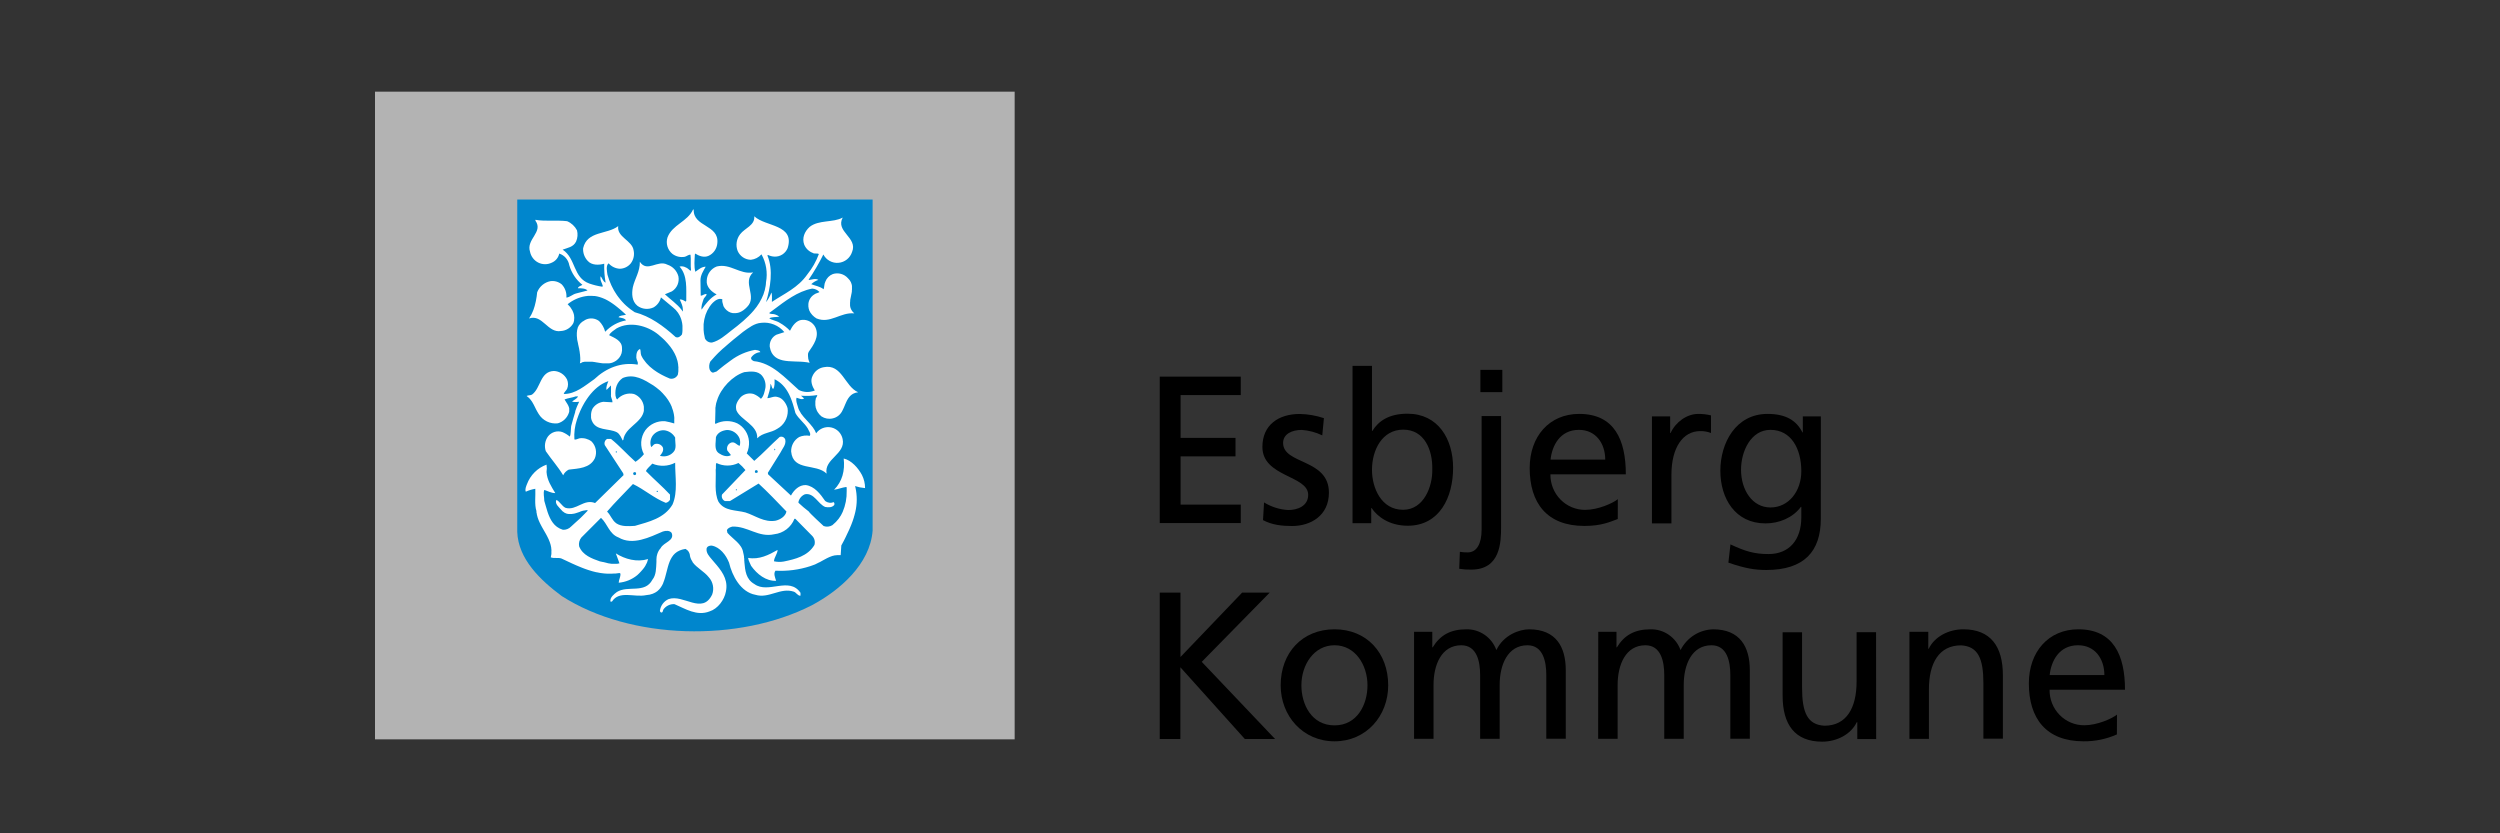 <?xml version="1.0" encoding="UTF-8"?>
<svg xmlns="http://www.w3.org/2000/svg" width="150" height="50" viewBox="0 0 150 50" fill="none">
  <rect x="0" y="0" width="150" height="50" fill="#333333" stroke="none"/>
  <path d="M60.879 5.5H22.5V44.361H60.879V5.5Z" fill="#B3B3B3"></path>
  <path d="M52.357 11.973V31.837C52.207 33.855 50.37 35.43 48.714 36.314C44.351 38.545 37.854 38.416 33.709 35.766C32.435 34.823 31.087 33.543 31.035 31.906V11.973H52.357Z" fill="#0086CD"></path>
  <path d="M51.302 29.165C51.497 29.228 51.699 29.269 51.904 29.286C51.905 29.011 51.84 28.741 51.716 28.497C51.492 28.079 51.085 27.616 50.622 27.511C50.705 28.232 50.539 28.891 50.044 29.385C50.299 29.354 50.517 29.249 50.771 29.219L50.801 29.249C50.801 29.315 50.801 29.38 50.801 29.444V29.459C50.812 29.891 50.73 30.32 50.56 30.716C50.531 30.785 50.497 30.851 50.459 30.916C50.421 30.982 50.378 31.046 50.332 31.108L50.306 31.141C50.259 31.201 50.209 31.259 50.156 31.315L50.124 31.345C50.067 31.404 50.006 31.458 49.942 31.51C49.864 31.558 49.777 31.587 49.686 31.596C49.596 31.605 49.504 31.594 49.419 31.563C49.419 31.563 48.526 30.745 48.526 30.687H48.523C48.309 30.524 48.104 30.351 47.908 30.166V30.113C47.932 30.011 47.98 29.916 48.048 29.836C48.116 29.756 48.201 29.695 48.298 29.656C48.845 29.549 49.077 30.239 49.512 30.418C49.7 30.448 49.916 30.463 50.052 30.303C50.066 30.274 50.07 30.242 50.065 30.211C50.059 30.179 50.044 30.15 50.022 30.128C49.938 30.163 49.847 30.175 49.758 30.163C49.669 30.151 49.584 30.116 49.512 30.061C49.227 29.644 48.868 29.173 48.35 29.104C47.946 29.089 47.631 29.409 47.458 29.733L46.086 28.459L46.071 28.369L46.824 27.161C46.942 26.911 47.183 26.684 47.115 26.372C47.104 26.339 47.086 26.308 47.062 26.283C47.039 26.257 47.011 26.236 46.979 26.222C46.948 26.208 46.914 26.2 46.879 26.2C46.845 26.199 46.81 26.206 46.778 26.219C46.253 26.69 45.789 27.197 45.256 27.653L44.805 27.205C44.912 26.979 44.959 26.727 44.939 26.477C44.921 26.252 44.848 26.034 44.724 25.846C44.601 25.657 44.433 25.504 44.235 25.4C44.03 25.306 43.807 25.261 43.583 25.266C43.359 25.271 43.138 25.326 42.938 25.429L42.9 25.4C42.911 25.277 42.914 25.152 42.915 25.025C42.917 24.899 42.915 24.785 42.924 24.666V24.577C42.924 24.552 42.924 24.526 42.924 24.501C42.924 24.477 42.924 24.434 42.936 24.402C42.948 24.37 42.936 24.357 42.944 24.334C42.951 24.311 42.957 24.264 42.965 24.229C42.972 24.194 42.965 24.191 42.977 24.172C42.99 24.12 43.006 24.07 43.025 24.02C43.249 23.29 43.953 22.547 44.659 22.328C45.033 22.282 45.483 22.229 45.737 22.562C45.814 22.661 45.87 22.775 45.902 22.896C45.934 23.018 45.942 23.144 45.925 23.269C45.873 23.503 45.828 23.776 45.656 23.928C45.531 23.805 45.384 23.707 45.221 23.641C45.086 23.6 44.943 23.596 44.806 23.629C44.669 23.662 44.543 23.731 44.441 23.829C44.406 23.869 44.376 23.909 44.347 23.947L44.322 23.983C44.305 24.008 44.289 24.032 44.274 24.056L44.251 24.098C44.239 24.118 44.229 24.14 44.219 24.162L44.202 24.203C44.194 24.223 44.188 24.242 44.182 24.262C44.178 24.275 44.174 24.287 44.171 24.3C44.171 24.32 44.171 24.34 44.161 24.358V24.392V24.456C44.161 24.456 44.161 24.472 44.161 24.48C44.163 24.508 44.168 24.536 44.174 24.564C44.175 24.569 44.175 24.574 44.174 24.579C44.174 24.6 44.188 24.622 44.195 24.643C44.432 25.191 45.486 25.514 45.432 26.297C45.769 25.948 46.264 25.979 46.646 25.721C46.836 25.615 46.994 25.459 47.103 25.269C47.213 25.079 47.269 24.863 47.267 24.643C47.266 24.592 47.261 24.541 47.254 24.491C47.179 24.216 46.96 23.881 46.661 23.822C46.437 23.746 46.234 23.89 46.04 23.89C46.114 23.61 46.234 23.351 46.226 23.033C46.317 23.109 46.286 23.29 46.392 23.337C46.496 23.185 46.474 22.943 46.474 22.754C46.523 22.777 46.57 22.802 46.616 22.83L46.66 22.859L46.745 22.917L46.793 22.955L46.864 23.013C46.881 23.027 46.896 23.042 46.911 23.057L46.972 23.117L47.016 23.167L47.07 23.228L47.111 23.281C47.127 23.302 47.144 23.324 47.159 23.347C47.174 23.369 47.185 23.383 47.197 23.403C47.209 23.423 47.225 23.447 47.239 23.47C47.252 23.493 47.263 23.508 47.273 23.528C47.284 23.548 47.3 23.575 47.312 23.599L47.344 23.659C47.356 23.683 47.367 23.708 47.379 23.733C47.391 23.759 47.398 23.773 47.407 23.794L47.439 23.871C47.448 23.89 47.455 23.912 47.464 23.931C47.473 23.951 47.484 23.985 47.493 24.012L47.516 24.072C47.525 24.101 47.535 24.128 47.544 24.157C47.553 24.186 47.556 24.194 47.564 24.213C47.571 24.233 47.583 24.279 47.594 24.312C47.599 24.326 47.603 24.34 47.606 24.355L47.646 24.492C47.673 24.59 47.699 24.687 47.725 24.783C47.911 25.132 48.263 25.368 48.466 25.709C48.519 25.845 48.675 26.014 48.587 26.149C48.374 26.11 48.155 26.134 47.956 26.218C47.804 26.305 47.679 26.432 47.593 26.586C47.507 26.74 47.464 26.914 47.469 27.091C47.582 28.297 48.961 27.788 49.597 28.418C49.425 27.531 50.759 27.249 50.557 26.338C50.521 26.168 50.438 26.012 50.316 25.889C50.194 25.766 50.04 25.682 49.872 25.646C49.704 25.61 49.529 25.624 49.369 25.686C49.209 25.748 49.07 25.856 48.969 25.997C48.944 25.933 48.915 25.871 48.882 25.811C48.857 25.769 48.829 25.729 48.8 25.688L48.766 25.636C48.552 25.348 48.256 25.094 48.054 24.8C48.054 24.8 48.054 24.8 48.054 24.792C48.016 24.736 47.982 24.678 47.952 24.617C47.94 24.593 47.928 24.567 47.917 24.541C47.907 24.515 47.905 24.512 47.901 24.498C47.886 24.457 47.873 24.416 47.863 24.373C47.818 24.221 47.737 24.024 47.795 23.864C47.946 23.903 48.096 24.002 48.247 23.91L48.06 23.743C48.385 23.768 48.712 23.755 49.035 23.705C49.035 23.781 48.982 23.834 48.952 23.895C48.937 23.953 48.927 24.012 48.921 24.072C48.921 24.09 48.921 24.108 48.921 24.127C48.918 24.167 48.918 24.208 48.921 24.248C48.919 24.268 48.919 24.288 48.921 24.308C48.924 24.347 48.931 24.386 48.94 24.424C48.94 24.44 48.94 24.457 48.951 24.474C48.965 24.526 48.984 24.577 49.006 24.626C49.022 24.66 49.039 24.692 49.059 24.724C49.12 24.822 49.196 24.91 49.286 24.983C49.385 25.048 49.495 25.092 49.611 25.113C49.727 25.134 49.845 25.131 49.96 25.104C50.089 25.077 50.209 25.019 50.311 24.936C50.413 24.853 50.495 24.747 50.55 24.626C50.563 24.602 50.575 24.576 50.587 24.55C50.607 24.51 50.625 24.471 50.643 24.43L50.657 24.396C50.673 24.36 50.688 24.322 50.703 24.285L50.753 24.172L50.766 24.142C50.783 24.104 50.801 24.067 50.819 24.03C50.839 23.994 50.86 23.959 50.881 23.925C50.881 23.916 50.891 23.907 50.897 23.899C50.919 23.866 50.943 23.834 50.968 23.804C50.994 23.773 51.023 23.744 51.054 23.718L51.078 23.698C51.11 23.672 51.144 23.649 51.18 23.628C51.219 23.607 51.261 23.59 51.303 23.577L51.338 23.566C51.387 23.551 51.438 23.541 51.489 23.535C50.679 23.187 50.521 21.813 49.426 22.032C49.279 22.055 49.141 22.116 49.023 22.207C48.906 22.299 48.812 22.419 48.752 22.556C48.594 22.861 48.745 23.202 48.888 23.429C48.735 23.494 48.57 23.525 48.404 23.519C48.239 23.514 48.076 23.473 47.928 23.398C47.096 22.663 46.324 21.775 45.229 21.668C45.203 21.656 45.179 21.642 45.155 21.627C45.127 21.609 45.102 21.586 45.083 21.558C45.076 21.547 45.071 21.534 45.068 21.52V21.51C45.064 21.491 45.064 21.473 45.068 21.455C45.13 21.361 45.212 21.284 45.308 21.227C45.404 21.171 45.511 21.137 45.622 21.129C45.563 21.007 45.42 21.015 45.3 20.992C44.772 21.088 44.274 21.307 43.843 21.631L43.824 21.645C43.694 21.735 43.568 21.831 43.443 21.928L43.341 22.009L42.992 22.29L42.789 22.358C42.678 22.358 42.61 22.244 42.572 22.152C42.533 22 42.549 21.837 42.617 21.695C42.664 21.637 42.715 21.581 42.768 21.525C42.821 21.468 42.833 21.45 42.867 21.414C42.902 21.377 42.95 21.325 42.993 21.281L43.096 21.176L43.23 21.05L43.334 20.951L43.484 20.824L43.586 20.734L43.737 20.603L43.831 20.524L44.01 20.372L44.083 20.314L44.581 19.913C44.925 19.671 45.255 19.398 45.682 19.368C45.94 19.339 46.2 19.375 46.441 19.473C46.682 19.571 46.895 19.727 47.061 19.928C46.911 19.989 46.739 20.02 46.589 20.081C46.458 20.146 46.349 20.25 46.277 20.378C46.205 20.507 46.173 20.654 46.184 20.801C46.195 20.867 46.21 20.933 46.231 20.996C46.231 21.016 46.246 21.033 46.252 21.051C46.258 21.069 46.282 21.126 46.298 21.159C46.315 21.193 46.321 21.196 46.332 21.214C46.349 21.242 46.368 21.269 46.389 21.295L46.431 21.34C46.452 21.363 46.474 21.385 46.497 21.404C46.513 21.418 46.529 21.43 46.545 21.441C46.57 21.459 46.595 21.476 46.622 21.491L46.675 21.52C46.703 21.534 46.735 21.546 46.765 21.558C46.782 21.566 46.8 21.573 46.818 21.578C46.854 21.592 46.893 21.601 46.932 21.612L46.971 21.622C47.403 21.717 47.935 21.668 48.377 21.732H48.393C48.455 21.741 48.517 21.753 48.578 21.768C48.556 21.719 48.536 21.668 48.52 21.616C48.509 21.58 48.499 21.544 48.492 21.506C48.492 21.497 48.492 21.488 48.492 21.478C48.486 21.441 48.481 21.404 48.48 21.366C48.476 21.329 48.476 21.292 48.48 21.255C48.48 21.246 48.48 21.237 48.48 21.228C48.488 21.19 48.5 21.154 48.517 21.12C48.809 20.695 49.184 20.194 48.922 19.639C48.848 19.493 48.733 19.372 48.591 19.293C48.45 19.213 48.288 19.178 48.126 19.191C47.774 19.214 47.535 19.563 47.4 19.845C47.218 19.654 47.008 19.493 46.778 19.366C46.583 19.237 46.298 19.214 46.156 19.092C46.336 19.01 46.56 19.031 46.757 19.002C46.682 18.939 46.595 18.892 46.502 18.865C46.39 18.82 46.225 18.865 46.15 18.782L46.375 18.614L46.39 18.603C47.124 18.053 47.855 17.481 48.728 17.316C48.896 17.323 49.055 17.397 49.17 17.522C49.072 17.59 48.954 17.59 48.869 17.659C48.767 17.718 48.68 17.801 48.616 17.901C48.552 18.001 48.513 18.116 48.502 18.235C48.499 18.276 48.499 18.318 48.502 18.36C48.502 18.37 48.502 18.381 48.502 18.392C48.505 18.426 48.511 18.46 48.52 18.494C48.52 18.499 48.52 18.505 48.52 18.51C48.528 18.542 48.538 18.573 48.55 18.603C48.55 18.603 48.55 18.603 48.55 18.615C48.571 18.663 48.595 18.709 48.623 18.753C48.626 18.76 48.631 18.766 48.636 18.772C48.661 18.809 48.688 18.844 48.718 18.877L48.751 18.914C48.778 18.941 48.805 18.966 48.833 18.99L48.868 19.021C48.908 19.052 48.95 19.081 48.993 19.107C49.817 19.442 50.425 18.721 51.257 18.803C51.219 18.77 51.184 18.734 51.153 18.695C51.144 18.684 51.136 18.672 51.127 18.66C51.11 18.635 51.094 18.61 51.079 18.583C51.07 18.567 51.063 18.55 51.055 18.533C51.045 18.51 51.036 18.486 51.028 18.462L51.015 18.41C51.009 18.385 51.005 18.36 51.003 18.335C51.003 18.318 51.003 18.3 51.003 18.283C51.003 18.267 51.003 18.23 51.003 18.203C51.003 18.175 51.003 18.171 51.003 18.154C51.003 18.137 51.003 18.095 51.012 18.064V18.023C51.012 17.982 51.025 17.941 51.033 17.898C51.043 17.843 51.055 17.787 51.067 17.73C51.067 17.698 51.081 17.668 51.087 17.636L51.096 17.583C51.096 17.555 51.106 17.528 51.111 17.5C51.115 17.473 51.111 17.464 51.111 17.446C51.111 17.427 51.111 17.392 51.118 17.366C51.126 17.34 51.118 17.33 51.118 17.31C51.12 17.285 51.12 17.26 51.118 17.235C51.118 17.217 51.118 17.197 51.118 17.179C51.118 17.161 51.118 17.13 51.108 17.104C51.097 17.078 51.108 17.069 51.096 17.051C51.089 17.026 51.081 17.001 51.07 16.976C51.065 16.96 51.058 16.944 51.051 16.928C51.037 16.9 51.021 16.873 51.004 16.847C50.996 16.833 50.988 16.82 50.978 16.807C50.947 16.766 50.913 16.727 50.875 16.692C50.764 16.567 50.62 16.477 50.46 16.433C50.3 16.388 50.13 16.392 49.972 16.442C49.869 16.481 49.776 16.542 49.698 16.621C49.62 16.7 49.56 16.794 49.521 16.899C49.446 17.043 49.468 17.219 49.416 17.356C49.199 17.182 48.922 17.152 48.674 17.051C48.797 16.936 48.942 16.848 49.101 16.794C48.915 16.672 48.689 16.801 48.51 16.794C48.841 16.307 49.139 15.798 49.401 15.27C49.488 15.435 49.62 15.569 49.782 15.658C49.944 15.747 50.129 15.786 50.312 15.769C50.495 15.753 50.67 15.683 50.815 15.567C50.959 15.451 51.067 15.295 51.124 15.118C51.484 14.245 50.106 13.91 50.563 13.053C49.993 13.373 49.131 13.174 48.576 13.615C48.275 13.889 48.105 14.283 48.254 14.681C48.301 14.794 48.371 14.896 48.459 14.981C48.546 15.066 48.65 15.132 48.764 15.174C48.862 15.249 49.026 15.174 49.131 15.242C48.97 15.684 48.737 16.095 48.442 16.46C47.88 17.272 47.048 17.621 46.314 18.114C46.306 17.947 46.344 17.704 46.283 17.552C46.207 17.761 46.098 17.955 45.962 18.13C46.216 17.295 46.413 16.201 46.043 15.328L46.08 15.298C46.202 15.358 46.335 15.392 46.47 15.397C46.637 15.404 46.802 15.359 46.943 15.268C47.084 15.177 47.194 15.044 47.258 14.888C47.71 13.455 45.924 13.613 45.256 12.976C45.309 13.522 44.68 13.689 44.409 14.053C44.3 14.192 44.228 14.358 44.202 14.534C44.175 14.71 44.195 14.89 44.259 15.056C44.327 15.212 44.438 15.345 44.579 15.439C44.72 15.534 44.884 15.585 45.053 15.587C45.297 15.561 45.524 15.444 45.689 15.26C45.971 15.769 46.067 16.362 45.96 16.935C45.96 17.016 45.948 17.088 45.936 17.173C45.936 17.188 45.928 17.203 45.925 17.219C45.915 17.281 45.903 17.343 45.888 17.404C45.888 17.415 45.888 17.424 45.877 17.435C45.859 17.5 45.841 17.564 45.817 17.628V17.639C45.676 18.005 45.472 18.343 45.215 18.638C45.125 18.743 45.029 18.847 44.93 18.943L44.906 18.967C44.803 19.068 44.698 19.167 44.591 19.261L44.572 19.276C44.462 19.374 44.349 19.467 44.236 19.557L44.227 19.564C44.111 19.656 43.995 19.746 43.881 19.832C43.514 20.12 43.16 20.442 42.718 20.553C42.633 20.559 42.547 20.539 42.472 20.496C42.398 20.453 42.337 20.388 42.298 20.311C42.276 20.227 42.259 20.142 42.246 20.056C42.246 20.03 42.238 20.006 42.234 19.98C42.234 19.918 42.22 19.854 42.216 19.791C42.216 19.764 42.216 19.738 42.216 19.711C42.211 19.633 42.211 19.555 42.216 19.478V19.452C42.223 19.366 42.235 19.28 42.252 19.196C42.252 19.171 42.262 19.147 42.268 19.124C42.282 19.062 42.298 19 42.318 18.94C42.318 18.914 42.335 18.888 42.342 18.864C42.368 18.795 42.395 18.728 42.426 18.663C42.426 18.651 42.437 18.637 42.444 18.625C42.484 18.547 42.529 18.471 42.578 18.399L42.589 18.382C42.643 18.305 42.703 18.231 42.769 18.163C42.92 18.018 43.13 17.874 43.34 17.957C43.309 18.117 43.385 18.23 43.407 18.367C43.429 18.413 43.456 18.456 43.487 18.497L43.523 18.535C43.546 18.561 43.57 18.587 43.595 18.611C43.62 18.631 43.645 18.65 43.672 18.667L43.713 18.698C43.755 18.722 43.799 18.742 43.845 18.759C43.887 18.773 43.93 18.783 43.974 18.789H44.01C44.042 18.791 44.074 18.791 44.105 18.789H44.138C44.178 18.787 44.218 18.781 44.257 18.772H44.269C44.304 18.764 44.339 18.753 44.373 18.739L44.406 18.725C44.435 18.713 44.462 18.699 44.49 18.684L44.517 18.669C44.551 18.65 44.583 18.629 44.614 18.606L44.689 18.544L44.724 18.516C44.76 18.484 44.794 18.45 44.827 18.416C45.458 17.785 44.513 16.951 45.188 16.344C44.392 16.488 43.824 15.79 43.007 15.988C42.837 16.051 42.688 16.165 42.581 16.313C42.474 16.462 42.413 16.639 42.405 16.823C42.36 17.217 42.706 17.513 42.998 17.665C42.623 17.861 42.315 18.248 42.095 18.579C42.058 18.367 42.148 18.163 42.208 17.97C42.238 17.848 42.402 17.764 42.395 17.644C42.244 17.621 42.156 17.756 42.043 17.735L42.028 16.821C42.028 16.501 42.208 16.244 42.342 16.002C42.095 16.002 41.915 16.175 41.721 16.306C41.63 15.988 41.676 15.599 41.691 15.266L41.721 15.213C41.945 15.365 42.244 15.472 42.515 15.35C42.662 15.282 42.788 15.175 42.88 15.041C42.973 14.907 43.028 14.751 43.04 14.588C43.159 13.473 41.578 13.624 41.623 12.57H41.585C41.248 13.305 40.334 13.484 40.05 14.245C39.995 14.42 39.993 14.608 40.045 14.784C40.097 14.959 40.201 15.115 40.341 15.231C40.448 15.312 40.57 15.369 40.699 15.399C40.829 15.429 40.963 15.431 41.093 15.406C41.206 15.376 41.312 15.269 41.431 15.284C41.468 15.581 41.423 15.93 41.461 16.198L41.431 16.251C41.334 16.183 41.252 16.076 41.146 16.046C41.032 15.981 40.898 15.963 40.772 15.994C41.259 16.532 41.169 17.313 41.176 18.043L41.146 18.096C41.033 18.035 40.914 17.944 40.787 17.974L40.847 18.107C40.85 18.115 40.853 18.122 40.857 18.13C40.877 18.174 40.893 18.219 40.91 18.265L40.919 18.29C40.934 18.335 40.947 18.381 40.958 18.428V18.449C40.968 18.5 40.973 18.551 40.975 18.602C40.975 18.632 40.975 18.664 40.975 18.696C40.952 18.664 40.929 18.632 40.905 18.602C40.623 18.229 40.219 17.965 39.895 17.657L40.314 17.482C40.463 17.39 40.58 17.254 40.65 17.093C40.719 16.931 40.738 16.752 40.704 16.579C40.66 16.416 40.577 16.267 40.462 16.145C40.347 16.023 40.203 15.933 40.045 15.881C39.452 15.563 38.842 16.382 38.39 15.706C38.405 16.283 38.089 16.716 37.971 17.229C37.895 17.624 37.91 18.072 38.24 18.344C38.379 18.448 38.542 18.511 38.714 18.529C38.885 18.546 39.058 18.517 39.215 18.443C39.325 18.379 39.421 18.293 39.497 18.189C39.573 18.086 39.627 17.968 39.657 17.843L40.376 18.443C40.435 18.49 40.492 18.541 40.544 18.596C40.594 18.649 40.639 18.706 40.681 18.766C40.695 18.786 40.705 18.806 40.717 18.826C40.729 18.845 40.766 18.905 40.787 18.946C40.808 18.987 40.809 18.995 40.82 19.019C40.83 19.044 40.853 19.097 40.866 19.136C40.88 19.176 40.883 19.19 40.89 19.216C40.898 19.241 40.911 19.296 40.919 19.337C40.926 19.379 40.929 19.391 40.934 19.42C40.938 19.449 40.945 19.505 40.948 19.548V19.628C40.948 19.677 40.948 19.724 40.948 19.781C40.948 19.804 40.948 19.826 40.948 19.851C40.948 19.922 40.931 20.003 40.917 20.069C40.827 20.183 40.692 20.296 40.535 20.221C39.792 19.545 39.005 18.976 38.083 18.733C37.998 18.681 37.916 18.622 37.837 18.562C37.794 18.532 37.755 18.5 37.716 18.466C37.677 18.433 37.615 18.382 37.566 18.338C37.516 18.294 37.492 18.27 37.456 18.233C37.42 18.197 37.366 18.139 37.322 18.091C37.279 18.044 37.254 18.015 37.223 17.976C37.191 17.936 37.142 17.874 37.102 17.823C37.063 17.773 37.042 17.744 37.015 17.704C36.988 17.665 36.941 17.592 36.907 17.535L36.833 17.414C36.799 17.353 36.769 17.29 36.737 17.229C36.705 17.168 36.696 17.15 36.678 17.11C36.647 17.04 36.618 16.972 36.591 16.9C36.578 16.867 36.562 16.833 36.549 16.798C36.511 16.693 36.477 16.588 36.448 16.481C36.418 16.277 36.343 15.936 36.516 15.799C36.601 15.896 36.705 15.975 36.821 16.031C36.937 16.087 37.063 16.119 37.191 16.125C37.318 16.122 37.442 16.092 37.556 16.035C37.67 15.979 37.77 15.898 37.85 15.799C37.932 15.689 37.99 15.562 38.019 15.427C38.047 15.292 38.046 15.152 38.016 15.018C37.933 14.425 36.996 14.229 37.093 13.567C36.418 14.084 35.227 13.842 34.987 14.896C34.979 15.033 34.999 15.17 35.045 15.299C35.092 15.428 35.164 15.547 35.257 15.647C35.497 15.928 35.938 15.913 36.254 15.822C36.242 16.203 36.27 16.584 36.337 16.96C36.164 16.876 36.134 16.672 36.036 16.573C35.983 16.809 36.119 16.967 36.171 17.165L36.134 17.203C35.871 17.163 35.613 17.1 35.362 17.013C34.372 16.664 34.568 15.511 33.758 14.979C34.05 14.865 34.402 14.835 34.568 14.486C34.659 14.276 34.677 14.041 34.62 13.819C34.491 13.573 34.282 13.379 34.028 13.272C33.435 13.196 32.708 13.295 32.125 13.188V13.242C32.618 13.924 31.555 14.357 31.801 15.101C31.829 15.241 31.887 15.372 31.973 15.485C32.058 15.598 32.167 15.69 32.293 15.754C32.419 15.818 32.557 15.851 32.698 15.852C32.838 15.854 32.977 15.822 33.104 15.761C33.218 15.714 33.318 15.639 33.397 15.544C33.475 15.449 33.53 15.335 33.555 15.214C33.709 15.265 33.846 15.356 33.952 15.479C34.057 15.603 34.129 15.752 34.157 15.913C34.291 16.379 34.566 16.791 34.944 17.089C34.853 17.158 34.697 17.173 34.675 17.295C34.868 17.295 35.126 17.295 35.251 17.43L34.577 17.605C34.366 17.651 34.187 17.84 33.984 17.855C33.996 17.71 33.977 17.563 33.928 17.426C33.879 17.288 33.801 17.163 33.7 17.059C33.606 16.982 33.497 16.926 33.381 16.893C33.265 16.861 33.144 16.853 33.024 16.87C32.847 16.904 32.681 16.984 32.543 17.1C32.404 17.217 32.296 17.367 32.23 17.537C32.221 17.621 32.21 17.703 32.2 17.787C32.2 17.81 32.192 17.832 32.188 17.857C32.179 17.919 32.168 17.982 32.156 18.043C32.156 18.067 32.147 18.091 32.141 18.114C32.108 18.277 32.063 18.437 32.006 18.593L31.979 18.657C31.956 18.714 31.93 18.771 31.904 18.827L31.872 18.891C31.833 18.965 31.79 19.038 31.744 19.107C32.553 18.835 32.86 20.003 33.662 19.86C33.816 19.851 33.965 19.802 34.094 19.718C34.224 19.635 34.331 19.519 34.404 19.382C34.421 19.336 34.435 19.289 34.444 19.241C34.444 19.231 34.444 19.22 34.444 19.211C34.452 19.166 34.455 19.121 34.455 19.076C34.456 19.068 34.456 19.06 34.455 19.053C34.455 19.012 34.451 18.971 34.443 18.931C34.443 18.931 34.443 18.916 34.443 18.908C34.434 18.863 34.422 18.82 34.407 18.777L34.396 18.75C34.381 18.706 34.363 18.664 34.342 18.623C34.309 18.563 34.273 18.505 34.232 18.449L34.199 18.405C34.155 18.352 34.107 18.301 34.058 18.253C34.363 18.006 34.725 17.841 35.111 17.775C35.171 17.764 35.228 17.758 35.285 17.752H35.341H35.454H35.517C35.551 17.752 35.585 17.752 35.618 17.759H35.682L35.78 17.776L35.842 17.788L35.94 17.813L35.995 17.829C36.031 17.84 36.068 17.852 36.104 17.866L36.146 17.881C36.194 17.901 36.243 17.921 36.296 17.944L36.328 17.959L36.439 18.017L36.492 18.047L36.579 18.099C36.599 18.11 36.617 18.122 36.635 18.134L36.717 18.189L36.773 18.227L36.854 18.285L36.907 18.325L36.99 18.39L37.038 18.428C37.071 18.453 37.104 18.481 37.137 18.51L37.166 18.533L37.289 18.638L37.561 18.882C37.403 18.935 37.179 18.913 37.11 19.034C37.26 19.078 37.477 19.078 37.561 19.223C37.083 19.311 36.645 19.55 36.31 19.906C36.248 19.661 36.121 19.438 35.943 19.261C35.825 19.173 35.685 19.12 35.539 19.108C35.393 19.096 35.247 19.125 35.117 19.193C35.06 19.223 35.007 19.258 34.956 19.296H34.945C34.902 19.328 34.862 19.365 34.826 19.404L34.814 19.418C34.782 19.453 34.753 19.492 34.727 19.532L34.717 19.551C34.694 19.589 34.675 19.629 34.659 19.671C34.659 19.678 34.659 19.684 34.659 19.691C34.644 19.732 34.633 19.775 34.625 19.819V19.84C34.617 19.884 34.612 19.929 34.61 19.974V19.994C34.61 20.041 34.61 20.088 34.61 20.136C34.609 20.141 34.609 20.147 34.61 20.152C34.61 20.201 34.617 20.251 34.625 20.305C34.624 20.308 34.624 20.312 34.625 20.315C34.625 20.367 34.64 20.419 34.65 20.468C34.661 20.521 34.672 20.574 34.684 20.62C34.684 20.62 34.684 20.631 34.684 20.635L34.72 20.8C34.732 20.852 34.744 20.903 34.754 20.952V20.973C34.765 21.024 34.774 21.074 34.783 21.126V21.149C34.79 21.197 34.798 21.246 34.804 21.301C34.804 21.301 34.804 21.316 34.804 21.324C34.804 21.372 34.814 21.421 34.816 21.476V21.494C34.816 21.545 34.816 21.592 34.816 21.647C34.815 21.651 34.815 21.655 34.816 21.659C34.812 21.706 34.804 21.754 34.793 21.8C34.848 21.789 34.899 21.765 34.944 21.732C34.987 21.72 35.03 21.711 35.075 21.705H35.12H35.209H35.345H35.401H35.484H35.541L35.627 21.717L35.682 21.724L35.786 21.743L35.852 21.753L35.955 21.77L36.025 21.781L36.095 21.791L36.179 21.8H36.231C36.277 21.8 36.322 21.8 36.365 21.8H36.391C36.427 21.8 36.463 21.8 36.498 21.8H36.544L36.627 21.788L36.678 21.775C36.704 21.775 36.729 21.761 36.754 21.752L36.806 21.73C36.83 21.72 36.854 21.708 36.877 21.695L36.928 21.665L36.964 21.644L37.002 21.612L37.035 21.586C37.072 21.554 37.108 21.519 37.14 21.482C37.21 21.399 37.262 21.301 37.293 21.197C37.323 21.092 37.332 20.981 37.319 20.873C37.319 20.433 36.847 20.264 36.547 20.111C36.645 19.921 36.839 19.823 36.999 19.701C37.793 19.261 38.843 19.534 39.509 20.081C39.568 20.128 39.627 20.177 39.682 20.233L39.729 20.273L39.866 20.401L39.898 20.433C39.95 20.486 40.001 20.539 40.048 20.596C40.06 20.608 40.071 20.62 40.081 20.634C40.12 20.679 40.159 20.725 40.195 20.772L40.231 20.818C40.275 20.877 40.317 20.937 40.356 20.998L40.368 21.018C40.403 21.072 40.435 21.129 40.465 21.187L40.492 21.24C40.519 21.295 40.544 21.35 40.567 21.406C40.567 21.417 40.576 21.427 40.579 21.439C40.604 21.505 40.626 21.572 40.644 21.641C40.644 21.662 40.653 21.683 40.659 21.705C40.665 21.726 40.674 21.782 40.68 21.82C40.686 21.858 40.687 21.869 40.69 21.893C40.693 21.918 40.69 21.973 40.701 22.012C40.711 22.052 40.701 22.059 40.701 22.084C40.701 22.108 40.701 22.171 40.701 22.216C40.701 22.236 40.701 22.258 40.701 22.279C40.695 22.346 40.685 22.412 40.672 22.478C40.63 22.568 40.558 22.64 40.47 22.683C40.381 22.726 40.28 22.736 40.185 22.713C40.111 22.683 40.034 22.649 39.959 22.614L39.886 22.579L39.728 22.5L39.643 22.454C39.593 22.427 39.543 22.398 39.493 22.367L39.412 22.317L39.254 22.209L39.194 22.165C39.123 22.111 39.055 22.056 38.99 21.997L38.954 21.962C38.901 21.914 38.851 21.863 38.804 21.81C38.784 21.788 38.766 21.765 38.748 21.743C38.694 21.681 38.643 21.615 38.598 21.546L38.589 21.534C38.544 21.464 38.505 21.392 38.471 21.316C38.426 21.194 38.456 21.051 38.404 20.937C38.201 21.028 38.178 21.241 38.178 21.453C38.181 21.489 38.188 21.524 38.199 21.558C38.211 21.593 38.225 21.627 38.238 21.662C38.238 21.673 38.238 21.683 38.25 21.695L38.259 21.72L38.268 21.752V21.775C38.27 21.786 38.27 21.797 38.268 21.808C38.268 21.808 38.268 21.82 38.268 21.826C38.268 21.844 38.265 21.862 38.259 21.878C37.285 21.711 36.371 22.075 35.658 22.751C35.088 23.145 34.535 23.647 33.823 23.639C33.852 23.517 33.973 23.441 34.025 23.334C34.062 23.246 34.081 23.151 34.081 23.054C34.081 22.958 34.062 22.863 34.025 22.774C33.95 22.624 33.837 22.497 33.697 22.406C33.557 22.315 33.396 22.264 33.23 22.258C32.391 22.296 32.459 23.283 31.919 23.677C31.821 23.73 31.679 23.708 31.597 23.759C31.641 23.79 31.682 23.823 31.721 23.86L31.758 23.896C31.782 23.922 31.806 23.947 31.827 23.974C31.84 23.989 31.852 24.005 31.863 24.021L31.919 24.099L31.95 24.151C31.967 24.178 31.983 24.207 31.998 24.236C32.013 24.265 32.018 24.27 32.027 24.288C32.036 24.306 32.06 24.355 32.078 24.389L32.126 24.486C32.138 24.509 32.149 24.533 32.161 24.558C32.173 24.582 32.206 24.644 32.23 24.686C32.258 24.736 32.287 24.785 32.32 24.838C32.439 25.032 32.61 25.188 32.813 25.287C33.016 25.387 33.242 25.426 33.467 25.4C33.625 25.357 33.77 25.273 33.889 25.158C34.007 25.042 34.094 24.898 34.142 24.739C34.142 24.721 34.151 24.704 34.154 24.686C34.157 24.667 34.154 24.664 34.154 24.652C34.155 24.636 34.155 24.62 34.154 24.605C34.154 24.587 34.154 24.567 34.154 24.548C34.155 24.534 34.155 24.519 34.154 24.504C34.15 24.486 34.145 24.467 34.139 24.449C34.136 24.435 34.132 24.42 34.125 24.407C34.119 24.389 34.112 24.371 34.103 24.354L34.085 24.314L34.055 24.261L34.034 24.224L33.996 24.166L33.951 24.093L33.925 24.053C33.907 24.024 33.891 23.995 33.874 23.965C34.085 23.881 34.325 23.866 34.55 23.782H34.685C34.617 23.935 34.384 24.018 34.324 24.102C34.465 24.129 34.61 24.129 34.751 24.102C34.708 24.186 34.669 24.274 34.631 24.363C34.631 24.379 34.616 24.396 34.61 24.413C34.575 24.498 34.544 24.584 34.515 24.67V24.686C34.515 24.695 34.515 24.704 34.515 24.713C34.473 24.844 34.434 24.975 34.396 25.109C34.359 25.243 34.313 25.414 34.27 25.566C34.241 25.772 34.262 26.023 34.189 26.197C34.053 26.082 33.901 25.989 33.737 25.922C33.586 25.872 33.423 25.87 33.27 25.916C33.117 25.963 32.982 26.055 32.883 26.181C32.791 26.307 32.731 26.454 32.707 26.608C32.684 26.763 32.697 26.921 32.747 27.069C33.077 27.555 33.5 28.026 33.79 28.518C33.86 28.368 33.979 28.247 34.127 28.177C34.697 28.108 35.401 28.101 35.693 27.494C35.762 27.325 35.78 27.138 35.744 26.958C35.708 26.779 35.62 26.614 35.491 26.485C35.289 26.332 35.036 26.265 34.786 26.296C34.675 26.317 34.554 26.401 34.464 26.363C34.437 25.964 34.488 25.565 34.614 25.187C34.637 25.115 34.662 25.034 34.69 24.969L34.712 24.908C34.736 24.849 34.76 24.788 34.786 24.728L34.807 24.675C34.816 24.657 34.825 24.638 34.832 24.619C34.84 24.599 34.865 24.547 34.884 24.51C34.902 24.474 34.905 24.469 34.914 24.448L34.968 24.344C34.978 24.325 34.989 24.305 35.001 24.285C35.013 24.265 35.043 24.207 35.066 24.169L35.093 24.125C35.124 24.072 35.156 24.02 35.191 23.973L35.213 23.939C35.24 23.899 35.267 23.86 35.296 23.822L35.333 23.772L35.409 23.676L35.452 23.624C35.478 23.593 35.505 23.563 35.532 23.534C35.545 23.517 35.559 23.502 35.574 23.487C35.607 23.452 35.642 23.417 35.678 23.383L35.702 23.36C35.746 23.319 35.791 23.28 35.836 23.243L35.875 23.213L35.977 23.136L36.028 23.101L36.128 23.04L36.182 23.009C36.218 22.99 36.252 22.972 36.29 22.955L36.34 22.931C36.392 22.908 36.447 22.887 36.502 22.868C36.442 23.034 36.352 23.209 36.391 23.398L36.66 23.126V23.682C36.63 23.855 36.766 23.986 36.743 24.139L36.203 24.108C36.068 24.123 35.939 24.169 35.825 24.243C35.71 24.317 35.614 24.416 35.544 24.533C35.526 24.572 35.511 24.612 35.499 24.654C35.499 24.663 35.499 24.672 35.491 24.683C35.484 24.693 35.491 24.719 35.479 24.737C35.472 24.773 35.466 24.809 35.463 24.846C35.463 24.865 35.463 24.885 35.463 24.905C35.46 24.942 35.46 24.98 35.463 25.018C35.463 25.034 35.463 25.053 35.463 25.069C35.471 25.125 35.486 25.179 35.506 25.231C35.761 25.875 36.51 25.679 37.011 25.936C37.199 26.043 37.28 26.277 37.363 26.43L37.4 26.392C37.406 26.344 37.415 26.297 37.429 26.251C37.434 26.236 37.439 26.222 37.446 26.207C37.455 26.178 37.466 26.149 37.479 26.12C37.487 26.104 37.496 26.087 37.506 26.072C37.518 26.047 37.532 26.022 37.548 25.999L37.581 25.95L37.63 25.883L37.67 25.837L37.727 25.773L37.77 25.73L37.843 25.662C37.856 25.648 37.87 25.635 37.885 25.622L37.962 25.551L38.002 25.514L38.101 25.426L38.172 25.36L38.213 25.324L38.315 25.22L38.339 25.193C38.363 25.167 38.387 25.14 38.41 25.112C38.432 25.085 38.429 25.085 38.44 25.072L38.492 24.999L38.52 24.951C38.535 24.928 38.548 24.903 38.559 24.878C38.568 24.86 38.575 24.843 38.581 24.824C38.592 24.799 38.601 24.774 38.608 24.748C38.608 24.728 38.619 24.708 38.623 24.689C38.627 24.676 38.63 24.662 38.632 24.649C38.632 24.632 38.632 24.614 38.632 24.597V24.555C38.636 24.504 38.636 24.453 38.632 24.402C38.612 24.233 38.546 24.072 38.442 23.938C38.337 23.804 38.199 23.701 38.041 23.641C37.859 23.597 37.669 23.604 37.49 23.662C37.312 23.719 37.153 23.825 37.029 23.967C36.953 23.906 36.961 23.814 36.931 23.746C36.886 23.313 37.014 22.919 37.366 22.679C38.049 22.399 38.67 22.794 39.203 23.127C39.266 23.17 39.326 23.214 39.386 23.26L39.433 23.298C39.482 23.337 39.532 23.379 39.583 23.42L39.612 23.444C39.666 23.494 39.718 23.546 39.762 23.596L39.798 23.637C39.839 23.68 39.878 23.724 39.916 23.772C39.926 23.784 39.937 23.797 39.949 23.81C39.992 23.866 40.036 23.925 40.075 23.983L40.098 24.018C40.129 24.069 40.161 24.12 40.189 24.171L40.217 24.219C40.25 24.283 40.28 24.347 40.307 24.413C40.307 24.417 40.307 24.422 40.307 24.427C40.331 24.489 40.353 24.552 40.373 24.616L40.391 24.678C40.4 24.713 40.409 24.748 40.416 24.783C40.424 24.818 40.427 24.83 40.432 24.855C40.436 24.879 40.442 24.928 40.448 24.966C40.454 25.004 40.448 25.012 40.456 25.036C40.463 25.06 40.456 25.118 40.456 25.159C40.456 25.2 40.456 25.199 40.456 25.22C40.456 25.283 40.456 25.345 40.456 25.407C40.273 25.352 40.088 25.306 39.901 25.272C39.674 25.256 39.447 25.298 39.24 25.393C39.033 25.489 38.853 25.635 38.717 25.819C38.572 26.026 38.488 26.27 38.473 26.523C38.459 26.777 38.514 27.029 38.634 27.252C38.489 27.428 38.32 27.582 38.131 27.709C37.63 27.269 37.173 26.745 36.663 26.338H36.422C36.36 26.374 36.312 26.431 36.288 26.499C36.263 26.567 36.264 26.642 36.289 26.71L37.391 28.395L37.414 28.507L35.705 30.183C35.031 29.91 34.581 30.654 33.936 30.472C33.712 30.373 33.591 30.085 33.382 29.994C33.269 30.236 33.546 30.434 33.704 30.623C33.723 30.646 33.743 30.668 33.764 30.689H33.773C33.806 30.719 33.842 30.745 33.88 30.768L33.9 30.777C33.93 30.793 33.962 30.806 33.995 30.817L34.026 30.826C34.06 30.834 34.095 30.839 34.13 30.841H34.143C34.184 30.845 34.224 30.845 34.264 30.841C34.275 30.842 34.287 30.842 34.298 30.841C34.331 30.837 34.363 30.832 34.395 30.824H34.426L34.55 30.791L34.577 30.782L34.684 30.747L34.783 30.713L34.834 30.689L34.888 30.67L34.933 30.657L35.004 30.637H35.034C35.06 30.629 35.085 30.625 35.111 30.619H35.132L35.228 30.605L35.266 30.635C35.21 30.696 35.153 30.754 35.096 30.812L34.995 30.914L34.844 31.066L34.751 31.152L34.517 31.363C34.431 31.44 34.345 31.516 34.262 31.596C34.199 31.662 34.123 31.713 34.039 31.745C33.955 31.778 33.865 31.793 33.775 31.787C33.717 31.769 33.661 31.747 33.606 31.721L33.563 31.7C33.525 31.68 33.488 31.657 33.453 31.633L33.415 31.609C33.373 31.577 33.332 31.542 33.294 31.505C33.287 31.498 33.281 31.491 33.274 31.485C33.244 31.452 33.214 31.418 33.187 31.383C33.16 31.348 33.166 31.357 33.157 31.344C33.148 31.33 33.108 31.273 33.086 31.237L33.066 31.206C33.039 31.159 33.014 31.112 32.991 31.063C32.991 31.05 32.979 31.036 32.973 31.022C32.955 30.984 32.938 30.946 32.923 30.906C32.908 30.867 32.91 30.873 32.904 30.856C32.887 30.814 32.872 30.771 32.857 30.728L32.848 30.699C32.812 30.593 32.782 30.486 32.752 30.379C32.722 30.273 32.689 30.154 32.657 30.049C32.657 29.828 32.583 29.601 32.657 29.395C32.875 29.464 33.069 29.586 33.318 29.586C33.077 29.191 32.823 28.804 32.792 28.319C32.815 28.173 32.815 28.024 32.792 27.878C32.524 27.976 32.28 28.132 32.077 28.335C31.874 28.538 31.716 28.784 31.616 29.054C31.564 29.191 31.488 29.359 31.548 29.502C31.73 29.418 31.922 29.36 32.119 29.327C32.141 29.752 32.058 30.261 32.186 30.663C32.185 30.677 32.185 30.691 32.186 30.705C32.186 30.731 32.186 30.756 32.198 30.782C32.21 30.807 32.206 30.841 32.212 30.87C32.218 30.899 32.227 30.931 32.236 30.963C32.245 30.995 32.249 31.019 32.258 31.047L32.29 31.138C32.301 31.165 32.31 31.193 32.32 31.219C32.331 31.245 32.347 31.278 32.359 31.307L32.395 31.386L32.441 31.475L32.48 31.551L32.528 31.639L32.571 31.715L32.629 31.817C32.654 31.86 32.68 31.904 32.704 31.948L32.749 32.026L32.797 32.114C32.811 32.139 32.824 32.163 32.836 32.189C32.848 32.215 32.866 32.248 32.88 32.279L32.916 32.352C32.929 32.382 32.941 32.414 32.953 32.445C32.965 32.475 32.975 32.494 32.984 32.52C32.993 32.545 33.005 32.584 33.015 32.615C33.026 32.648 33.032 32.664 33.038 32.69C33.044 32.716 33.053 32.759 33.06 32.794C33.068 32.829 33.071 32.841 33.074 32.867C33.077 32.893 33.074 32.941 33.084 32.98C33.095 33.018 33.084 33.025 33.084 33.05C33.084 33.074 33.084 33.135 33.084 33.178C33.084 33.22 33.084 33.219 33.084 33.24C33.077 33.308 33.064 33.375 33.047 33.441C33.235 33.517 33.498 33.441 33.685 33.51L34.044 33.677L34.11 33.709L34.142 33.723L34.21 33.755L34.307 33.801L34.494 33.884L34.542 33.906L34.693 33.97L34.763 33.999L34.888 34.05L34.966 34.081L35.087 34.127L35.168 34.156L35.291 34.198L35.368 34.222C35.415 34.238 35.46 34.252 35.506 34.264L35.571 34.283C35.639 34.302 35.708 34.319 35.776 34.334H35.794C35.857 34.349 35.92 34.361 35.983 34.372L36.052 34.383L36.203 34.402L36.283 34.41L36.418 34.419H36.502H36.723L36.874 34.41H36.947C37.023 34.402 37.098 34.393 37.175 34.381L37.227 34.417C37.241 34.623 37.13 34.768 37.122 34.964C37.531 34.928 37.92 34.769 38.238 34.507C38.271 34.477 38.306 34.445 38.339 34.411L38.371 34.379C38.393 34.357 38.416 34.334 38.437 34.309L38.473 34.271C38.494 34.248 38.514 34.226 38.533 34.201C38.545 34.189 38.557 34.175 38.568 34.162C38.589 34.137 38.608 34.111 38.628 34.085C38.647 34.059 38.646 34.063 38.654 34.05C38.681 34.014 38.706 33.975 38.73 33.936V33.925C38.751 33.891 38.769 33.855 38.787 33.82L38.805 33.782C38.815 33.765 38.823 33.746 38.83 33.727C38.83 33.717 38.83 33.706 38.84 33.696C38.858 33.646 38.873 33.595 38.884 33.543C38.216 33.749 37.497 33.551 36.949 33.202C37.005 33.354 37.06 33.507 37.113 33.648L37.167 33.801C37.121 33.813 37.075 33.822 37.027 33.828H36.982H36.887H36.836H36.744H36.695L36.597 33.814L36.556 33.807C36.511 33.807 36.468 33.79 36.424 33.779L36.274 33.741L36.183 33.72H36.171C36.111 33.706 36.052 33.692 35.992 33.682C35.521 33.516 34.959 33.318 34.748 32.779C34.73 32.685 34.733 32.59 34.757 32.498C34.78 32.406 34.824 32.321 34.884 32.248L36.06 31.071C36.45 31.427 36.555 32.043 37.113 32.248C37.96 32.748 38.978 32.233 39.774 31.89C39.938 31.837 40.179 31.816 40.298 31.974C40.493 32.453 39.818 32.529 39.639 32.888C39.611 32.918 39.586 32.949 39.562 32.983L39.541 33.016C39.528 33.039 39.514 33.06 39.502 33.085C39.49 33.109 39.488 33.112 39.482 33.126L39.455 33.191C39.455 33.206 39.445 33.222 39.44 33.237C39.436 33.252 39.427 33.281 39.421 33.304C39.416 33.319 39.413 33.335 39.41 33.351C39.41 33.374 39.4 33.398 39.395 33.423C39.391 33.447 39.395 33.453 39.395 33.468L39.386 33.546V33.587C39.386 33.619 39.386 33.651 39.386 33.683C39.385 33.691 39.385 33.7 39.386 33.708C39.385 33.711 39.385 33.714 39.386 33.717C39.364 34.099 39.377 34.495 39.144 34.783C38.693 35.639 37.676 35.101 37.015 35.519C36.844 35.648 36.581 35.852 36.626 36.095H36.716C37.158 35.405 38.07 35.86 38.769 35.708C38.839 35.703 38.908 35.694 38.977 35.679C38.999 35.679 39.019 35.667 39.042 35.66C39.064 35.654 39.121 35.641 39.157 35.627C39.194 35.613 39.206 35.604 39.231 35.593C39.257 35.583 39.287 35.569 39.312 35.555C39.338 35.542 39.362 35.523 39.386 35.507L39.445 35.467C39.47 35.446 39.493 35.423 39.515 35.401C39.538 35.38 39.544 35.376 39.558 35.36C39.581 35.334 39.603 35.307 39.624 35.278C39.633 35.266 39.643 35.255 39.652 35.242C39.675 35.209 39.696 35.175 39.715 35.139C39.722 35.131 39.727 35.122 39.732 35.112C39.755 35.071 39.774 35.027 39.794 34.984V34.972C39.962 34.577 40.018 34.093 40.18 33.692C40.194 33.66 40.209 33.627 40.224 33.596C40.229 33.583 40.235 33.571 40.242 33.558C40.262 33.516 40.285 33.476 40.31 33.437C40.333 33.4 40.358 33.366 40.385 33.333C40.385 33.321 40.403 33.312 40.41 33.301C40.418 33.29 40.457 33.251 40.481 33.226L40.511 33.199C40.547 33.167 40.584 33.138 40.624 33.112C40.665 33.087 40.708 33.064 40.752 33.044L40.794 33.025C40.83 33.01 40.868 32.996 40.907 32.984L40.955 32.97C41.013 32.955 41.072 32.942 41.131 32.934C41.211 32.976 41.279 33.039 41.327 33.116C41.374 33.194 41.4 33.283 41.402 33.374C41.416 33.434 41.436 33.493 41.462 33.549L41.47 33.568C41.495 33.621 41.524 33.672 41.557 33.72C41.556 33.724 41.556 33.728 41.557 33.732C41.807 34.076 42.249 34.283 42.526 34.634C42.652 34.771 42.737 34.941 42.773 35.125C42.809 35.309 42.794 35.499 42.729 35.674C42.136 36.903 40.997 35.629 40.113 35.947C39.974 36.008 39.854 36.105 39.764 36.227C39.673 36.349 39.615 36.493 39.595 36.645C39.595 36.698 39.648 36.766 39.708 36.751C39.768 36.736 39.776 36.637 39.798 36.576C39.873 36.468 39.975 36.381 40.093 36.324C40.211 36.266 40.342 36.241 40.472 36.25C41.116 36.524 41.814 36.986 42.578 36.682C43.066 36.53 43.463 35.992 43.553 35.499C43.562 35.453 43.57 35.408 43.576 35.363C43.661 34.699 43.264 34.206 42.852 33.732C42.801 33.674 42.748 33.615 42.702 33.555C42.544 33.367 42.371 33.184 42.393 32.926C42.416 32.782 42.566 32.728 42.702 32.736C42.762 32.746 42.822 32.763 42.879 32.786C42.899 32.786 42.917 32.804 42.936 32.813C42.974 32.829 43.01 32.847 43.045 32.867C43.067 32.88 43.087 32.897 43.108 32.911C43.129 32.925 43.169 32.952 43.198 32.977C43.227 33.001 43.239 33.015 43.26 33.033C43.281 33.051 43.312 33.08 43.337 33.106C43.361 33.132 43.376 33.152 43.395 33.175C43.415 33.197 43.44 33.226 43.461 33.254C43.482 33.281 43.496 33.306 43.514 33.33C43.532 33.354 43.553 33.385 43.57 33.414C43.586 33.44 43.601 33.467 43.615 33.494C43.632 33.522 43.647 33.55 43.661 33.58C43.675 33.607 43.687 33.635 43.699 33.662C43.711 33.689 43.731 33.727 43.743 33.761C43.931 34.55 44.439 35.529 45.331 35.689C46.133 35.932 46.824 35.232 47.625 35.499C47.776 35.545 47.872 35.764 48.03 35.741V35.568C47.356 34.573 46.089 35.651 45.265 35.044C44.754 34.756 44.71 34.241 44.663 33.732C44.664 33.723 44.664 33.715 44.663 33.706C44.663 33.682 44.663 33.659 44.656 33.635C44.648 33.61 44.656 33.586 44.656 33.561C44.656 33.537 44.656 33.507 44.645 33.481C44.635 33.455 44.645 33.44 44.645 33.42C44.645 33.4 44.635 33.359 44.63 33.33L44.621 33.281C44.612 33.236 44.602 33.19 44.59 33.147C44.514 32.638 43.988 32.357 43.645 31.97L43.615 31.817C43.66 31.68 43.81 31.634 43.938 31.596C44.86 31.558 45.512 32.273 46.464 32.053C46.728 32.023 46.98 31.921 47.192 31.758C47.403 31.595 47.568 31.377 47.667 31.127H47.72L48.731 32.152C48.8 32.223 48.849 32.31 48.872 32.406C48.896 32.502 48.894 32.603 48.866 32.698C48.462 33.374 47.713 33.548 47.022 33.692C46.828 33.726 46.63 33.721 46.438 33.677C46.453 33.427 46.655 33.22 46.655 32.995C46.124 33.299 45.546 33.593 44.886 33.473C44.893 33.517 44.903 33.56 44.917 33.603C44.917 33.621 44.931 33.638 44.937 33.654C44.943 33.671 44.957 33.705 44.967 33.729C45 33.802 45.036 33.874 45.065 33.948C45.425 34.456 45.957 34.873 46.569 34.85C46.511 34.669 46.39 34.404 46.532 34.241C47.24 34.28 47.949 34.187 48.624 33.967C48.813 33.911 48.995 33.833 49.166 33.734H49.176L49.327 33.65L49.441 33.587L49.483 33.565C49.53 33.539 49.577 33.513 49.623 33.49C49.668 33.467 49.713 33.446 49.758 33.427L49.798 33.411L49.912 33.368L49.944 33.357C49.992 33.344 50.04 33.331 50.094 33.321H50.127C50.167 33.313 50.207 33.308 50.247 33.306H50.291C50.341 33.302 50.391 33.302 50.441 33.306L50.479 32.728L50.63 32.448L50.706 32.296C50.721 32.267 50.736 32.238 50.75 32.207C50.763 32.177 50.798 32.111 50.821 32.055C50.843 31.999 50.849 31.996 50.863 31.967C50.888 31.915 50.911 31.861 50.935 31.814C50.947 31.79 50.958 31.765 50.969 31.74C51.003 31.663 51.036 31.587 51.067 31.508L51.081 31.472C51.108 31.404 51.132 31.339 51.156 31.273L51.183 31.193C51.201 31.14 51.219 31.086 51.236 31.031C51.236 31.002 51.252 30.972 51.261 30.942C51.276 30.888 51.29 30.834 51.302 30.782C51.302 30.762 51.312 30.742 51.317 30.724C51.431 30.239 51.435 29.734 51.326 29.248L51.302 29.165ZM46.461 26.926C46.47 26.925 46.479 26.926 46.488 26.928C46.497 26.931 46.505 26.936 46.512 26.942C46.512 26.972 46.512 27.002 46.491 27.01H46.461V26.926ZM37.002 27.147H36.949V27.078C36.972 27.086 37.002 27.078 37.017 27.101C37.032 27.124 37.017 27.135 37.002 27.142V27.147ZM39.175 26.119C39.255 26.021 39.356 25.942 39.47 25.89C39.584 25.837 39.709 25.811 39.834 25.814C39.974 25.827 40.108 25.873 40.226 25.95C40.343 26.027 40.441 26.131 40.51 26.255C40.495 26.559 40.629 26.914 40.389 27.142C40.289 27.247 40.161 27.322 40.021 27.358C39.881 27.394 39.733 27.39 39.595 27.347C39.708 27.217 39.842 27.042 39.768 26.838C39.72 26.753 39.645 26.687 39.554 26.653C39.464 26.618 39.364 26.617 39.273 26.649C39.198 26.687 39.145 26.785 39.07 26.823C39.027 26.706 39.014 26.58 39.033 26.457C39.051 26.334 39.1 26.218 39.175 26.119ZM38.059 28.328C38.11 28.328 38.186 28.343 38.163 28.411C38.186 28.471 38.118 28.501 38.082 28.509C38.052 28.486 37.999 28.494 37.992 28.44C37.986 28.416 37.989 28.39 38.002 28.369C38.015 28.348 38.035 28.332 38.059 28.326V28.328ZM40.352 30.27C39.857 31.105 38.921 31.31 38.095 31.552C37.713 31.575 37.286 31.606 36.979 31.4C36.71 31.203 36.65 30.916 36.424 30.695C36.904 30.133 37.459 29.595 37.977 29.041C38.658 29.366 39.251 29.898 39.947 30.171C40.001 30.16 40.051 30.138 40.095 30.105C40.139 30.073 40.175 30.03 40.201 29.982V29.677C39.75 29.191 39.228 28.751 38.756 28.265C38.831 28.09 39.01 27.97 39.138 27.817C39.356 27.911 39.593 27.954 39.83 27.945C40.067 27.936 40.299 27.874 40.51 27.764C40.502 28.599 40.681 29.51 40.352 30.268V30.27ZM39.392 29.488C39.392 29.435 39.452 29.443 39.475 29.465C39.497 29.488 39.452 29.503 39.445 29.519C39.437 29.534 39.407 29.494 39.392 29.487V29.488ZM45.364 28.204C45.402 28.204 45.455 28.227 45.462 28.273C45.467 28.284 45.468 28.296 45.467 28.308C45.466 28.32 45.462 28.331 45.455 28.341C45.448 28.351 45.439 28.359 45.429 28.364C45.418 28.37 45.406 28.372 45.394 28.372C45.349 28.379 45.297 28.372 45.297 28.326C45.293 28.314 45.292 28.3 45.293 28.288C45.295 28.275 45.299 28.262 45.305 28.251C45.311 28.239 45.32 28.229 45.33 28.221C45.34 28.213 45.352 28.207 45.364 28.204ZM42.957 26.224C43.063 25.942 43.347 25.829 43.616 25.799C43.775 25.798 43.931 25.844 44.065 25.932C44.198 26.019 44.304 26.144 44.368 26.291C44.42 26.438 44.425 26.598 44.383 26.748C44.218 26.725 44.068 26.443 43.828 26.574C43.748 26.614 43.684 26.683 43.649 26.767C43.615 26.851 43.611 26.945 43.64 27.031L43.858 27.304C43.64 27.449 43.334 27.334 43.138 27.197C42.825 26.99 42.957 26.558 42.957 26.224ZM46.547 31.24C45.843 31.362 45.325 30.935 44.727 30.747C44.156 30.594 43.467 30.678 43.108 30.102C42.844 29.548 42.972 28.835 42.942 28.189C42.98 28.059 42.92 27.893 42.987 27.779C43.193 27.881 43.419 27.933 43.647 27.933C43.876 27.933 44.101 27.881 44.307 27.779C44.461 27.906 44.602 28.048 44.727 28.204L43.324 29.67C43.298 29.745 43.302 29.828 43.334 29.901C43.366 29.975 43.425 30.033 43.497 30.064H43.798L45.515 29.013C46.04 29.491 46.661 30.143 47.186 30.689C47.135 30.981 46.806 31.179 46.542 31.24H46.547ZM44.202 29.35V29.418H44.156C44.144 29.38 44.152 29.327 44.197 29.35H44.202Z" fill="white"></path>
  <path d="M69.585 22.598H74.446V23.705H70.835V26.273H74.13V27.382H70.835V30.276H74.446V31.384H69.585V22.598Z" fill="black"></path>
  <path d="M75.843 30.145C76.283 30.417 76.783 30.574 77.298 30.602C77.832 30.602 78.491 30.375 78.491 29.689C78.491 28.519 75.744 28.622 75.744 26.819C75.744 25.484 76.726 24.838 77.981 24.838C78.475 24.847 78.966 24.932 79.435 25.09L79.336 26.123C78.95 25.936 78.532 25.825 78.106 25.795C77.504 25.795 76.986 26.047 76.986 26.575C76.986 27.885 79.735 27.507 79.735 29.559C79.735 30.93 78.653 31.561 77.522 31.561C76.92 31.561 76.318 31.497 75.781 31.207L75.843 30.145Z" fill="black"></path>
  <path d="M81.152 21.951H82.319V25.853H82.345C82.706 25.262 83.339 24.822 84.451 24.822C86.291 24.822 87.186 26.345 87.186 28.07C87.186 29.832 86.378 31.544 84.463 31.544C83.332 31.544 82.611 30.965 82.3 30.485H82.274V31.392H81.152V21.951ZM84.197 25.779C82.929 25.779 82.319 26.997 82.319 28.195C82.319 29.261 82.867 30.587 84.185 30.587C85.441 30.587 85.963 29.165 85.937 28.158C85.963 26.999 85.465 25.779 84.197 25.779Z" fill="black"></path>
  <path d="M87.592 33.108C87.748 33.135 87.906 33.148 88.064 33.144C88.61 33.144 88.896 32.616 88.896 31.786V24.963H90.065V31.609C90.065 32.541 90.028 34.177 88.275 34.177C88.034 34.183 87.793 34.166 87.554 34.127L87.592 33.108ZM90.14 23.528H88.823V22.194H90.14V23.528Z" fill="black"></path>
  <path d="M97.066 31.141C96.615 31.304 96.108 31.556 95.064 31.556C92.807 31.556 91.781 30.172 91.781 28.082C91.781 26.181 92.962 24.834 94.752 24.834C96.866 24.834 97.55 26.394 97.55 28.46H93.025C93.021 28.739 93.073 29.017 93.176 29.276C93.279 29.536 93.432 29.772 93.627 29.97C93.821 30.169 94.053 30.326 94.308 30.433C94.564 30.54 94.837 30.594 95.113 30.592C95.884 30.592 96.78 30.189 97.069 29.95L97.066 31.141ZM96.314 27.578C96.314 26.597 95.742 25.791 94.736 25.791C93.593 25.791 93.12 26.748 93.033 27.578H96.314Z" fill="black"></path>
  <path d="M99.116 24.985H100.209V25.98H100.235C100.545 25.313 101.217 24.835 101.89 24.835C102.149 24.832 102.408 24.862 102.66 24.923V25.98C102.454 25.9 102.235 25.862 102.015 25.866C100.962 25.866 100.286 26.873 100.286 28.484V31.404H99.117L99.116 24.985Z" fill="black"></path>
  <path d="M109.248 31.128C109.248 33.08 108.253 34.199 105.979 34.199C105.306 34.199 104.723 34.111 103.703 33.759L103.827 32.664C104.723 33.08 105.257 33.243 106.116 33.243C107.346 33.243 108.079 32.399 108.079 31.04V30.411H108.055C107.557 31.078 106.737 31.404 105.929 31.404C104.113 31.404 103.221 29.907 103.221 28.245C103.221 26.583 104.142 24.834 106.055 24.834C107.175 24.834 107.796 25.249 108.145 25.942H108.169V24.985H109.251L109.248 31.128ZM108.079 28.271C108.079 26.936 107.477 25.791 106.227 25.791C105.046 25.791 104.462 27.087 104.462 28.183C104.462 29.39 105.133 30.448 106.227 30.448C107.321 30.448 108.079 29.474 108.079 28.271Z" fill="black"></path>
  <path d="M69.585 35.557H70.828V39.421L74.527 35.557H76.182L72.105 39.711L76.505 44.34H74.69L70.822 40.035V44.34H69.585V35.557Z" fill="black"></path>
  <path d="M80.073 37.758C81.999 37.758 83.292 39.167 83.292 41.119C83.292 42.957 81.974 44.479 80.073 44.479C78.171 44.479 76.84 42.956 76.84 41.119C76.84 39.167 78.133 37.758 80.073 37.758ZM80.073 43.522C81.44 43.522 82.049 42.264 82.049 41.119C82.049 39.9 81.315 38.715 80.073 38.715C78.83 38.715 78.084 39.897 78.084 41.119C78.084 42.264 78.692 43.522 80.073 43.522Z" fill="black"></path>
  <path d="M84.843 37.91H85.937V38.84H85.962C86.414 38.099 87.044 37.759 87.977 37.759C88.368 37.749 88.754 37.864 89.077 38.088C89.401 38.311 89.648 38.632 89.782 39.005C90.217 38.091 91.173 37.759 91.746 37.759C93.362 37.759 93.946 38.816 93.946 40.213V44.326H92.778V40.502C92.778 39.709 92.592 38.716 91.647 38.716C90.453 38.716 89.98 39.898 89.98 41.093V44.329H88.808V40.502C88.808 39.709 88.622 38.716 87.677 38.716C86.484 38.716 86.012 39.898 86.012 41.093V44.329H84.843V37.91Z" fill="black"></path>
  <path d="M95.895 37.91H96.989V38.84H97.013C97.464 38.099 98.095 37.759 99.027 37.759C99.419 37.749 99.804 37.864 100.128 38.088C100.452 38.311 100.698 38.632 100.833 39.005C101.017 38.638 101.297 38.329 101.641 38.109C101.985 37.89 102.382 37.769 102.788 37.759C104.405 37.759 104.989 38.816 104.989 40.213V44.326H103.82V40.502C103.82 39.709 103.634 38.716 102.689 38.716C101.496 38.716 101.024 39.898 101.024 41.093V44.329H99.855V40.502C99.855 39.709 99.668 38.716 98.724 38.716C97.531 38.716 97.058 39.898 97.058 41.093V44.329H95.889L95.895 37.91Z" fill="black"></path>
  <path d="M112.57 44.344H111.438V43.33H111.407C111.059 44.06 110.214 44.5 109.331 44.5C107.69 44.5 106.957 43.469 106.957 41.744V37.936H108.124V41.258C108.124 42.757 108.448 43.487 109.468 43.543C110.798 43.543 111.395 42.462 111.395 40.9V37.93H112.564L112.57 44.344Z" fill="black"></path>
  <path d="M114.566 37.909H115.698V38.928H115.722C116.071 38.199 116.916 37.758 117.799 37.758C119.439 37.758 120.173 38.79 120.173 40.514V44.322H119.004V41.006C119.004 39.507 118.681 38.778 117.662 38.721C116.331 38.721 115.735 39.803 115.735 41.364V44.334H114.566V37.909Z" fill="black"></path>
  <path d="M127.014 44.065C126.384 44.345 125.702 44.486 125.013 44.479C122.757 44.479 121.731 43.094 121.731 41.006C121.731 39.105 122.912 37.758 124.702 37.758C126.808 37.758 127.5 39.318 127.5 41.384H122.975C122.971 41.663 123.021 41.941 123.125 42.201C123.228 42.46 123.381 42.696 123.576 42.895C123.77 43.094 124.002 43.251 124.257 43.358C124.513 43.464 124.787 43.518 125.063 43.516C125.833 43.516 126.728 43.114 127.019 42.875L127.014 44.065ZM126.262 40.502C126.262 39.519 125.69 38.715 124.684 38.715C123.539 38.715 123.067 39.672 122.981 40.502H126.262Z" fill="black"></path>
</svg>
